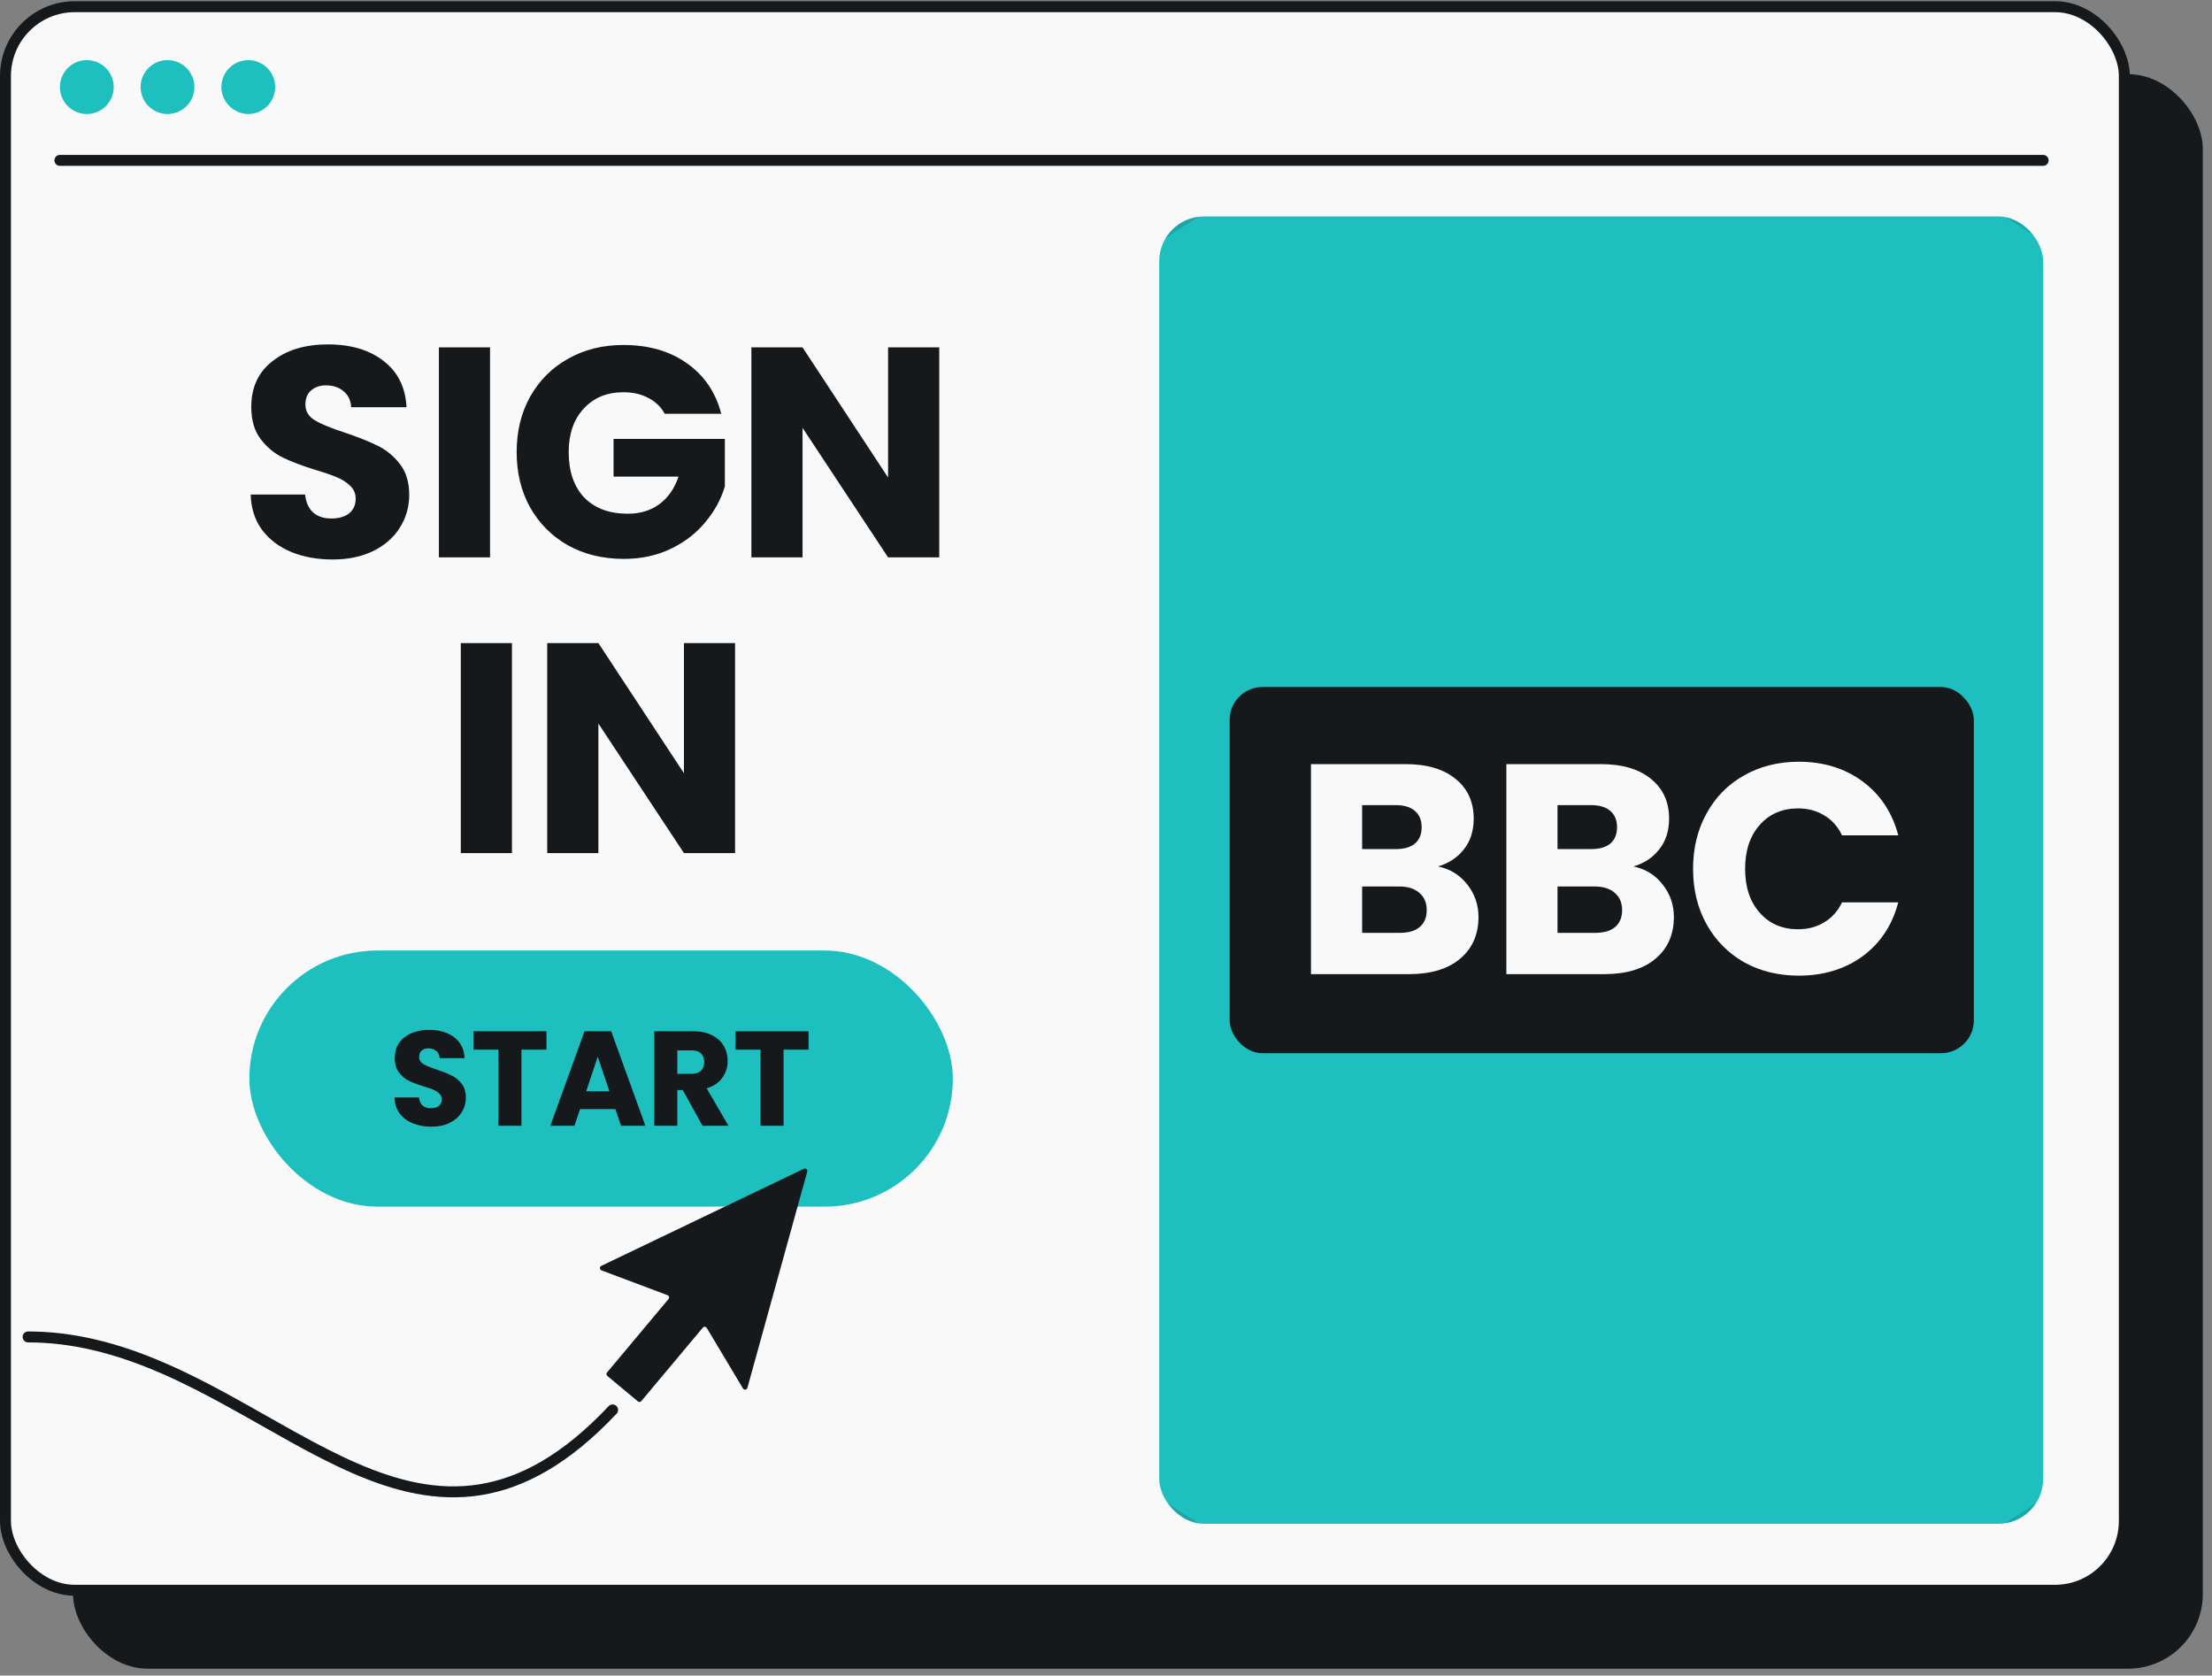 <svg width="202" height="153" viewBox="0 0 202 153" fill="none" xmlns="http://www.w3.org/2000/svg">
<rect x="0" y="0" width="202" height="153" fill="#808080" stroke="none"/>
<rect x="6.668" y="6.771" width="194.494" height="145.597" rx="6.829" fill="#16191C"/>
<rect x="0.5" y="0.611" width="193.494" height="144.597" rx="6.329" fill="#F9F9F9" stroke="#16191C"/>
<path d="M7.928 10.408C9.288 10.408 10.384 9.31 10.384 7.949C10.384 6.588 9.288 5.49 7.928 5.49C6.567 5.49 5.471 6.588 5.471 7.949C5.471 9.31 6.567 10.408 7.928 10.408Z" fill="#1EBFBF"/>
<path d="M15.297 10.408C16.657 10.408 17.754 9.31 17.754 7.949C17.754 6.588 16.657 5.49 15.297 5.49C13.937 5.49 12.84 6.588 12.84 7.949C12.84 9.31 13.937 10.408 15.297 10.408Z" fill="#1EBFBF"/>
<path d="M22.673 10.408C24.033 10.408 25.13 9.31 25.13 7.949C25.13 6.588 24.033 5.49 22.673 5.49C21.313 5.49 20.216 6.588 20.216 7.949C20.216 9.31 21.357 10.408 22.673 10.408Z" fill="#1EBFBF"/>
<path d="M5.471 14.644H186.58" stroke="#16191C" stroke-linecap="round"/>
<g clip-path="url(#clip0_6029_5902)">
<rect x="105.859" y="19.762" width="80.721" height="119.374" rx="4.097" fill="#1EBFBF"/>
<circle opacity="0.15" cx="146.271" cy="79.449" r="70.359" stroke="#16191C" stroke-width="0.546"/>
<rect x="112.291" y="62.729" width="67.96" height="33.44" rx="3" fill="#16191C"/>
<path d="M131.327 79.115C132.438 79.351 133.331 79.907 134.004 80.781C134.678 81.637 135.015 82.62 135.015 83.731C135.015 85.334 134.451 86.609 133.322 87.555C132.211 88.484 130.654 88.949 128.65 88.949H119.718V69.772H128.35C130.299 69.772 131.819 70.219 132.912 71.111C134.023 72.003 134.578 73.214 134.578 74.744C134.578 75.873 134.278 76.811 133.677 77.558C133.094 78.304 132.311 78.823 131.327 79.115ZM124.389 77.53H127.448C128.213 77.53 128.796 77.366 129.197 77.039C129.616 76.693 129.825 76.192 129.825 75.536C129.825 74.881 129.616 74.38 129.197 74.034C128.796 73.688 128.213 73.515 127.448 73.515H124.389V77.53ZM127.831 85.179C128.614 85.179 129.215 85.006 129.634 84.66C130.071 84.296 130.289 83.777 130.289 83.103C130.289 82.429 130.062 81.901 129.607 81.519C129.169 81.136 128.559 80.945 127.776 80.945H124.389V85.179H127.831ZM149.17 79.115C150.281 79.351 151.173 79.907 151.847 80.781C152.521 81.637 152.858 82.62 152.858 83.731C152.858 85.334 152.293 86.609 151.164 87.555C150.053 88.484 148.496 88.949 146.493 88.949H137.561V69.772H146.193C148.141 69.772 149.662 70.219 150.755 71.111C151.865 72.003 152.421 73.214 152.421 74.744C152.421 75.873 152.12 76.811 151.519 77.558C150.937 78.304 150.154 78.823 149.17 79.115ZM142.232 77.53H145.291C146.056 77.53 146.639 77.366 147.04 77.039C147.458 76.693 147.668 76.192 147.668 75.536C147.668 74.881 147.458 74.38 147.04 74.034C146.639 73.688 146.056 73.515 145.291 73.515H142.232V77.53ZM145.674 85.179C146.457 85.179 147.058 85.006 147.477 84.66C147.914 84.296 148.132 83.777 148.132 83.103C148.132 82.429 147.905 81.901 147.449 81.519C147.012 81.136 146.402 80.945 145.619 80.945H142.232V85.179H145.674ZM154.611 79.333C154.611 77.439 155.021 75.755 155.841 74.28C156.66 72.786 157.798 71.63 159.255 70.81C160.73 69.973 162.397 69.554 164.254 69.554C166.53 69.554 168.479 70.155 170.1 71.357C171.721 72.559 172.804 74.198 173.35 76.274H168.215C167.833 75.472 167.286 74.862 166.576 74.444C165.884 74.025 165.092 73.815 164.199 73.815C162.761 73.815 161.595 74.316 160.703 75.318C159.811 76.319 159.364 77.658 159.364 79.333C159.364 81.009 159.811 82.347 160.703 83.349C161.595 84.35 162.761 84.851 164.199 84.851C165.092 84.851 165.884 84.642 166.576 84.223C167.286 83.804 167.833 83.194 168.215 82.393H173.35C172.804 84.469 171.721 86.108 170.1 87.31C168.479 88.493 166.53 89.085 164.254 89.085C162.397 89.085 160.73 88.675 159.255 87.856C157.798 87.018 156.66 85.862 155.841 84.387C155.021 82.912 154.611 81.227 154.611 79.333Z" fill="#F9F9F9"/>
</g>
<path d="M30.376 51.087C28.974 51.087 27.717 50.859 26.607 50.404C25.496 49.948 24.603 49.275 23.93 48.382C23.274 47.49 22.928 46.415 22.892 45.159H27.863C27.936 45.869 28.182 46.415 28.601 46.798C29.02 47.162 29.566 47.344 30.24 47.344C30.932 47.344 31.478 47.189 31.879 46.88C32.279 46.552 32.48 46.106 32.48 45.541C32.48 45.068 32.316 44.676 31.988 44.367C31.678 44.057 31.287 43.802 30.813 43.602C30.358 43.401 29.702 43.174 28.846 42.919C27.608 42.536 26.597 42.154 25.814 41.772C25.031 41.389 24.358 40.825 23.793 40.078C23.228 39.331 22.946 38.357 22.946 37.155C22.946 35.37 23.593 33.977 24.886 32.976C26.179 31.956 27.863 31.446 29.939 31.446C32.052 31.446 33.754 31.956 35.047 32.976C36.34 33.977 37.032 35.379 37.123 37.182H32.07C32.033 36.563 31.806 36.081 31.387 35.735C30.968 35.37 30.431 35.188 29.775 35.188C29.211 35.188 28.755 35.343 28.409 35.653C28.063 35.944 27.89 36.372 27.89 36.937C27.89 37.556 28.182 38.038 28.765 38.384C29.347 38.73 30.258 39.104 31.496 39.504C32.735 39.923 33.736 40.324 34.501 40.706C35.284 41.089 35.958 41.644 36.523 42.373C37.087 43.101 37.369 44.039 37.369 45.186C37.369 46.279 37.087 47.271 36.523 48.164C35.976 49.056 35.175 49.766 34.119 50.294C33.062 50.822 31.815 51.087 30.376 51.087ZM44.751 31.719V50.895H40.08V31.719H44.751ZM60.702 37.783C60.356 37.146 59.855 36.663 59.2 36.336C58.562 35.989 57.807 35.816 56.932 35.816C55.421 35.816 54.21 36.317 53.299 37.319C52.389 38.302 51.934 39.623 51.934 41.28C51.934 43.046 52.407 44.43 53.354 45.432C54.319 46.415 55.639 46.907 57.315 46.907C58.462 46.907 59.427 46.616 60.211 46.033C61.012 45.45 61.595 44.612 61.959 43.52H56.031V40.078H66.193V44.421C65.847 45.587 65.255 46.67 64.417 47.672C63.598 48.673 62.551 49.484 61.276 50.103C60.001 50.722 58.562 51.032 56.96 51.032C55.066 51.032 53.372 50.622 51.879 49.803C50.404 48.965 49.248 47.809 48.41 46.333C47.59 44.858 47.181 43.174 47.181 41.28C47.181 39.386 47.59 37.701 48.41 36.226C49.248 34.733 50.404 33.577 51.879 32.757C53.354 31.919 55.039 31.5 56.932 31.5C59.227 31.5 61.157 32.056 62.724 33.167C64.308 34.278 65.355 35.816 65.865 37.783H60.702ZM85.771 50.895H81.1L73.288 39.067V50.895H68.617V31.719H73.288L81.1 43.602V31.719H85.771V50.895ZM46.752 58.719V77.895H42.081V58.719H46.752ZM67.128 77.895H62.457L54.645 66.067V77.895H49.973V58.719H54.645L62.457 70.602V58.719H67.128V77.895Z" fill="#16191C"/>
<rect x="22.771" y="86.792" width="64.242" height="23.384" rx="11.692" fill="#1EBFBF"/>
<path d="M39.393 102.878C38.762 102.878 38.197 102.775 37.697 102.57C37.197 102.365 36.795 102.062 36.492 101.661C36.197 101.259 36.042 100.776 36.025 100.21L38.262 100.21C38.295 100.53 38.406 100.776 38.594 100.948C38.783 101.112 39.029 101.193 39.332 101.193C39.643 101.193 39.889 101.124 40.069 100.985C40.25 100.837 40.34 100.636 40.34 100.382C40.34 100.169 40.266 99.993 40.119 99.854C39.979 99.714 39.803 99.6 39.59 99.509C39.385 99.419 39.09 99.317 38.705 99.202C38.148 99.03 37.693 98.858 37.34 98.686C36.988 98.514 36.685 98.26 36.431 97.924C36.177 97.588 36.05 97.149 36.05 96.608C36.05 95.805 36.341 95.178 36.922 94.728C37.504 94.269 38.262 94.039 39.197 94.039C40.147 94.039 40.913 94.269 41.495 94.728C42.077 95.178 42.389 95.809 42.429 96.621L40.155 96.621C40.139 96.342 40.037 96.125 39.848 95.969C39.66 95.805 39.418 95.723 39.123 95.723C38.869 95.723 38.664 95.793 38.508 95.932C38.352 96.063 38.275 96.256 38.275 96.51C38.275 96.789 38.406 97.006 38.668 97.162C38.93 97.317 39.34 97.485 39.897 97.665C40.455 97.854 40.905 98.034 41.249 98.206C41.602 98.379 41.905 98.629 42.159 98.956C42.413 99.284 42.54 99.706 42.54 100.222C42.54 100.714 42.413 101.161 42.159 101.562C41.913 101.964 41.553 102.283 41.077 102.521C40.602 102.759 40.041 102.878 39.393 102.878ZM49.905 94.162L49.905 95.846L47.618 95.846L47.618 102.792L45.517 102.792L45.517 95.846L43.23 95.846L43.23 94.162L49.905 94.162ZM56.195 101.267L52.974 101.267L52.458 102.792L50.258 102.792L53.38 94.162L55.814 94.162L58.936 102.792L56.711 102.792L56.195 101.267ZM55.654 99.645L54.585 96.486L53.528 99.645L55.654 99.645ZM64.151 102.792L62.356 99.534L61.852 99.534L61.852 102.792L59.75 102.792L59.75 94.162L63.278 94.162C63.958 94.162 64.536 94.281 65.011 94.519C65.495 94.756 65.855 95.084 66.093 95.502C66.331 95.912 66.449 96.371 66.449 96.879C66.449 97.453 66.285 97.965 65.958 98.415C65.638 98.866 65.163 99.186 64.532 99.374L66.523 102.792L64.151 102.792ZM61.852 98.047L63.155 98.047C63.54 98.047 63.827 97.952 64.015 97.764C64.212 97.575 64.311 97.309 64.311 96.965C64.311 96.637 64.212 96.379 64.015 96.19C63.827 96.002 63.54 95.908 63.155 95.908L61.852 95.908L61.852 98.047ZM73.84 94.162L73.84 95.846L71.554 95.846L71.554 102.792L69.452 102.792L69.452 95.846L67.165 95.846L67.165 94.162L73.84 94.162Z" fill="#16191C"/>
<path d="M67.848 126.779C67.948 126.947 68.201 126.912 68.253 126.724L73.717 106.98C73.768 106.796 73.579 106.638 73.406 106.72L54.911 115.587C54.734 115.672 54.745 115.927 54.929 115.996L60.959 118.263C61.102 118.316 61.149 118.496 61.051 118.613L55.434 125.322C55.355 125.416 55.368 125.557 55.462 125.636L58.252 127.962C58.346 128.041 58.486 128.028 58.565 127.934L64.181 121.227C64.28 121.109 64.464 121.124 64.543 121.255L67.848 126.779Z" fill="#16191C"/>
<path d="M55.944 128.742C38.864 146.863 26.239 126.884 8.546 122.781C6.617 122.333 4.627 122.075 2.565 122.075" stroke="#16191C" stroke-linecap="round" stroke-linejoin="round"/>
<defs>
<clipPath id="clip0_6029_5902">
<rect x="105.859" y="19.762" width="80.721" height="119.374" rx="4.097" fill="white"/>
</clipPath>
</defs>
</svg>
